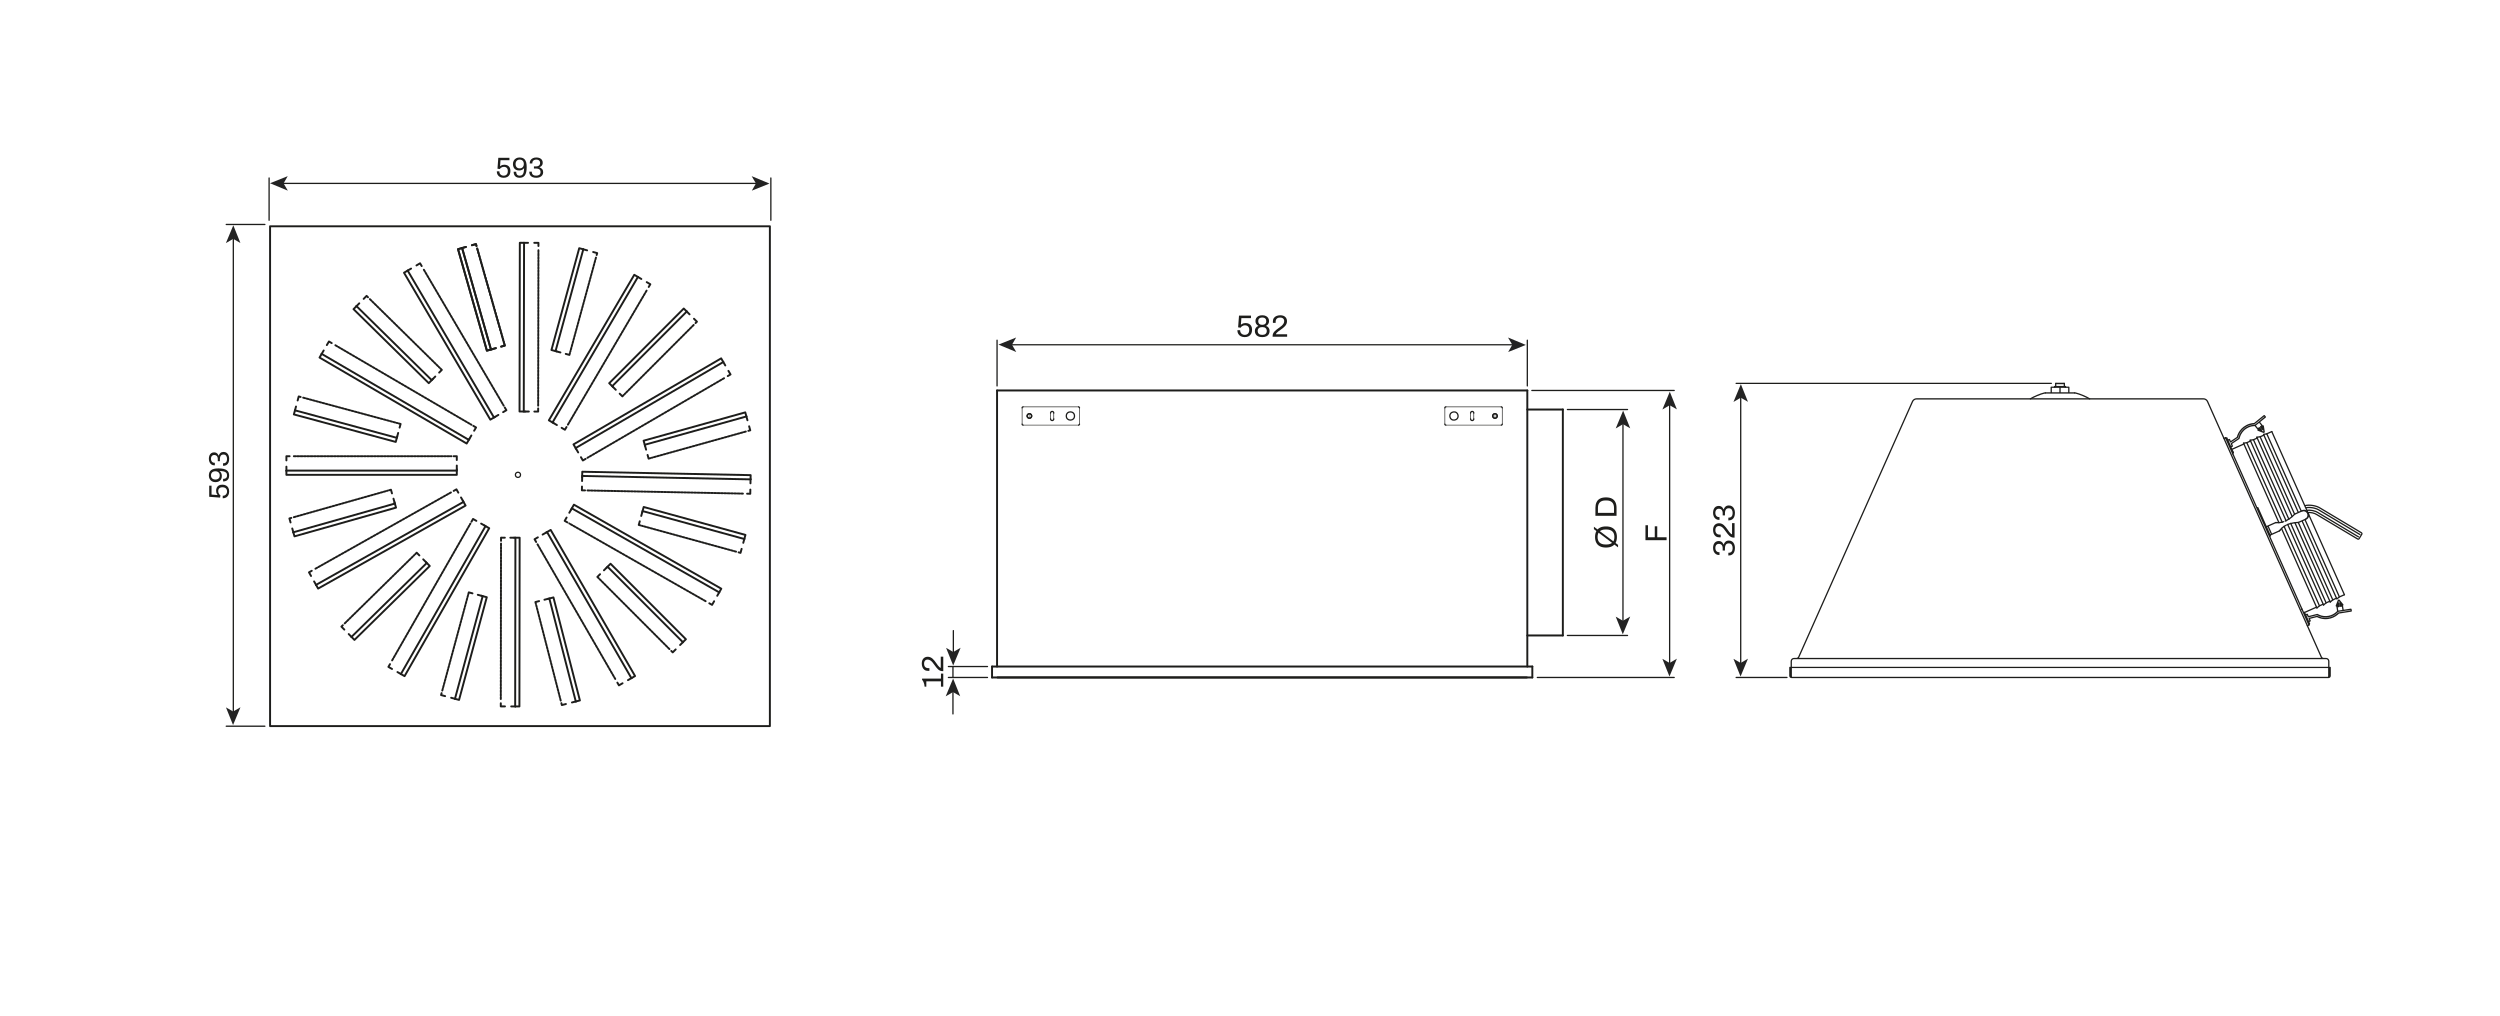<?xml version="1.0" encoding="UTF-8"?>
<svg id="Capa_1" data-name="Capa 1" xmlns="http://www.w3.org/2000/svg" xmlns:xlink="http://www.w3.org/1999/xlink" viewBox="0 0 1920 780">
  <defs>
    <style>
      .cls-1 {
        stroke-width: 1.55px;
      }

      .cls-1, .cls-2, .cls-3, .cls-4, .cls-5, .cls-6, .cls-7, .cls-8 {
        fill: none;
      }

      .cls-1, .cls-2, .cls-3, .cls-5, .cls-6, .cls-7 {
        stroke-linecap: round;
        stroke-linejoin: round;
      }

      .cls-1, .cls-2, .cls-3, .cls-5, .cls-6, .cls-7, .cls-8 {
        stroke: #1d1d1b;
      }

      .cls-9 {
        clip-path: url(#clippath-6);
      }

      .cls-10 {
        clip-path: url(#clippath-7);
      }

      .cls-11 {
        clip-path: url(#clippath-4);
      }

      .cls-2 {
        stroke-width: .207px;
      }

      .cls-12 {
        clip-path: url(#clippath-1);
      }

      .cls-13 {
        clip-path: url(#clippath-5);
      }

      .cls-5, .cls-6 {
        stroke-width: 1.5px;
      }

      .cls-14 {
        clip-path: url(#clippath-3);
      }

      .cls-15 {
        fill: #232323;
      }

      .cls-16 {
        fill: #1d1d1b;
      }

      .cls-6 {
        stroke-dasharray: 1.531 1.031;
      }

      .cls-17 {
        clip-path: url(#clippath-2);
      }

      .cls-7 {
        stroke-width: .5px;
      }

      .cls-18 {
        clip-path: url(#clippath);
      }
    </style>
    <clipPath id="clippath">
      <rect class="cls-4" x="156.447" y="116.991" width="436.357" height="441.531"/>
    </clipPath>
    <clipPath id="clippath-1">
      <rect class="cls-4" x="156.447" y="116.991" width="436.357" height="441.531"/>
    </clipPath>
    <clipPath id="clippath-2">
      <rect class="cls-4" x="156.447" y="116.991" width="436.357" height="441.531"/>
    </clipPath>
    <clipPath id="clippath-3">
      <rect class="cls-4" x="673.257" y="210.83" width="1141.598" height="341.086"/>
    </clipPath>
    <clipPath id="clippath-4">
      <rect class="cls-4" x="673.257" y="210.83" width="1141.598" height="341.086"/>
    </clipPath>
    <clipPath id="clippath-5">
      <rect class="cls-4" x="673.257" y="210.83" width="1141.598" height="341.086"/>
    </clipPath>
    <clipPath id="clippath-6">
      <rect class="cls-4" x="673.257" y="210.83" width="1141.598" height="341.086"/>
    </clipPath>
    <clipPath id="clippath-7">
      <rect class="cls-4" x="673.257" y="210.83" width="1141.598" height="341.086"/>
    </clipPath>
  </defs>
  <line class="cls-3" x1="206.666" y1="169.136" x2="206.666" y2="136.708"/>
  <line class="cls-3" x1="592.018" y1="169.136" x2="592.018" y2="136.708"/>
  <g class="cls-18">
    <line class="cls-3" x1="203.417" y1="557.737" x2="173.764" y2="557.737"/>
  </g>
  <line class="cls-3" x1="203.417" y1="172.385" x2="173.764" y2="172.385"/>
  <line class="cls-8" x1="210.25" y1="140.854" x2="587.65" y2="140.854"/>
  <g class="cls-12">
    <line class="cls-8" x1="179.188" y1="551.013" x2="179.188" y2="177.775"/>
  </g>
  <g class="cls-17">
    <g>
      <path class="cls-16" d="M175.994,377.422c0,1.054-.198,1.977-.593,2.768s-.962,1.405-1.702,1.845c-.739.439-1.622.659-2.647.659v-1.955c.688,0,1.282-.146,1.779-.439.498-.292.878-.692,1.142-1.197.264-.505.396-1.065.396-1.681,0-.629-.128-1.186-.384-1.669-.256-.483-.648-.86-1.175-1.131-.527-.271-1.193-.406-1.999-.406-.732,0-1.336.125-1.812.374-.476.249-.831.604-1.065,1.065-.234.461-.352.992-.352,1.592,0,.439.07.857.209,1.252.139.396.333.751.582,1.065.249.315.557.576.922.78l-.286,1.823-8.347-.637v-8.545h1.801v6.854l4.701.352c-.22-.249-.421-.531-.604-.846-.183-.314-.329-.677-.439-1.087s-.165-.879-.165-1.406c0-.864.169-1.647.505-2.351.337-.703.857-1.259,1.56-1.669.703-.41,1.611-.615,2.724-.615,1.099,0,2.043.208,2.833.626.791.417,1.392,1.014,1.801,1.79.41.776.615,1.706.615,2.79Z"/>
      <path class="cls-16" d="M175.994,365.209c0,1.069-.206,1.94-.615,2.614-.41.674-.966,1.164-1.669,1.472-.703.308-1.494.461-2.372.461v-1.977c.674,0,1.238-.099,1.691-.296.454-.198.791-.494,1.01-.89s.33-.893.33-1.494c0-.893-.23-1.578-.692-2.054-.461-.476-1.131-.809-2.01-1-.879-.19-1.926-.293-3.141-.308.322.19.626.476.912.857.285.381.513.824.681,1.329.168.505.253,1.043.253,1.615,0,1.083-.216,1.977-.648,2.68-.432.703-1.021,1.227-1.768,1.57-.747.344-1.582.517-2.504.517-1.025,0-1.915-.22-2.669-.659-.754-.439-1.34-1.04-1.757-1.801-.417-.761-.626-1.618-.626-2.57,0-.864.125-1.64.374-2.329.249-.688.652-1.27,1.208-1.746.557-.476,1.307-.838,2.251-1.087.944-.249,2.12-.373,3.525-.373,1.538,0,2.833.121,3.888.362,1.054.242,1.9.597,2.537,1.065.637.469,1.098,1.043,1.384,1.724.285.681.428,1.454.428,2.317ZM168.768,365.143c0-.717-.154-1.314-.461-1.79s-.717-.831-1.23-1.065-1.083-.352-1.713-.352c-.615,0-1.175.114-1.681.34-.505.228-.908.579-1.208,1.055-.3.476-.45,1.073-.45,1.79s.158,1.311.472,1.779c.315.469.729.816,1.241,1.043s1.091.34,1.735.34c.601,0,1.149-.11,1.647-.33s.897-.56,1.197-1.021c.3-.461.451-1.058.451-1.79Z"/>
      <path class="cls-16" d="M175.994,352.337c0,1.172-.18,2.16-.538,2.965-.359.806-.868,1.414-1.527,1.823-.659.41-1.442.615-2.35.615h-.286v-1.955h.286c.908,0,1.6-.289,2.076-.868.476-.578.714-1.38.714-2.405s-.223-1.853-.67-2.482-1.161-.945-2.142-.945c-.717,0-1.267.168-1.647.505s-.648.772-.802,1.307-.231,1.102-.231,1.702v1.582h-1.625v-1.647c0-.556-.088-1.069-.264-1.538-.176-.468-.465-.846-.868-1.131s-.926-.428-1.571-.428c-.585,0-1.062.128-1.428.384-.366.256-.64.604-.824,1.043-.183.439-.274.922-.274,1.45,0,.586.099,1.113.296,1.582.198.469.494.838.89,1.109s.894.406,1.494.406h.286v1.977h-.396c-.834,0-1.566-.216-2.196-.648-.629-.432-1.121-1.025-1.472-1.779-.352-.754-.527-1.622-.527-2.603,0-.966.154-1.819.461-2.559.308-.739.761-1.321,1.362-1.746s1.34-.637,2.218-.637c.645,0,1.19.118,1.637.352.447.234.816.542,1.109.923s.535.791.725,1.23h.088c.234-.805.659-1.479,1.274-2.021.615-.542,1.421-.812,2.417-.812.893,0,1.662.223,2.306.67.645.447,1.139,1.069,1.483,1.867.344.798.516,1.703.516,2.713Z"/>
    </g>
    <g>
      <path class="cls-16" d="M386.811,136.538c-1.054,0-1.977-.198-2.768-.593-.791-.396-1.406-.962-1.845-1.702-.439-.739-.659-1.622-.659-2.647h1.955c0,.688.146,1.282.439,1.779.292.498.692.878,1.197,1.142.505.264,1.065.396,1.681.396.629,0,1.186-.128,1.669-.384.483-.256.86-.648,1.131-1.175.271-.527.406-1.193.406-1.999,0-.732-.125-1.336-.374-1.812-.249-.476-.604-.831-1.065-1.065-.461-.234-.992-.352-1.592-.352-.439,0-.857.07-1.252.209-.396.139-.751.333-1.065.582-.315.249-.575.557-.78.922l-1.823-.286.637-8.347h8.544v1.801h-6.854l-.351,4.701c.249-.22.53-.421.846-.604.314-.183.677-.329,1.087-.439s.879-.165,1.406-.165c.864,0,1.647.169,2.351.505.703.337,1.259.857,1.669,1.56.41.703.615,1.611.615,2.724,0,1.099-.208,2.043-.626,2.833-.417.791-1.014,1.392-1.79,1.801-.776.41-1.706.615-2.79.615Z"/>
      <path class="cls-16" d="M399.024,136.538c-1.069,0-1.94-.206-2.614-.615-.674-.41-1.164-.966-1.472-1.669-.308-.703-.461-1.494-.461-2.372h1.977c0,.674.099,1.238.296,1.691.198.454.494.791.89,1.01s.893.33,1.494.33c.893,0,1.578-.23,2.054-.692.476-.461.809-1.131,1-2.01.19-.879.293-1.926.308-3.141-.19.322-.476.626-.857.912-.381.285-.824.513-1.329.681-.505.168-1.043.253-1.615.253-1.083,0-1.977-.216-2.68-.648-.703-.432-1.227-1.021-1.57-1.768-.344-.747-.517-1.582-.517-2.504,0-1.025.22-1.915.659-2.669.439-.754,1.04-1.34,1.801-1.757.761-.417,1.618-.626,2.57-.626.864,0,1.64.125,2.329.374.688.249,1.27.652,1.746,1.208.476.557.838,1.307,1.087,2.251.249.944.373,2.12.373,3.525,0,1.538-.121,2.833-.362,3.888-.242,1.054-.597,1.9-1.065,2.537-.469.637-1.043,1.098-1.724,1.384-.681.285-1.454.428-2.317.428ZM399.09,129.312c.717,0,1.314-.154,1.79-.461s.831-.717,1.065-1.23.352-1.083.352-1.713c0-.615-.114-1.175-.34-1.681-.228-.505-.579-.908-1.055-1.208-.476-.3-1.073-.45-1.79-.45s-1.311.158-1.779.472c-.469.315-.816.729-1.043,1.241s-.34,1.091-.34,1.735c0,.601.11,1.149.33,1.647s.56.897,1.021,1.197c.461.3,1.058.451,1.79.451Z"/>
      <path class="cls-16" d="M411.895,136.538c-1.172,0-2.16-.18-2.965-.538-.806-.359-1.414-.868-1.823-1.527-.41-.659-.615-1.442-.615-2.35v-.286h1.955v.286c0,.908.289,1.6.868,2.076.578.476,1.38.714,2.405.714s1.853-.223,2.482-.67.945-1.161.945-2.142c0-.717-.168-1.267-.505-1.647s-.772-.648-1.307-.802-1.102-.231-1.702-.231h-1.582v-1.625h1.647c.556,0,1.069-.088,1.538-.264.468-.176.846-.465,1.131-.868s.428-.926.428-1.571c0-.585-.128-1.062-.384-1.428-.256-.366-.604-.64-1.043-.824-.439-.183-.922-.274-1.45-.274-.586,0-1.113.099-1.582.296-.469.198-.838.494-1.109.89s-.406.894-.406,1.494v.286h-1.977v-.396c0-.834.216-1.566.648-2.196.432-.629,1.025-1.121,1.779-1.472.754-.352,1.622-.527,2.603-.527.966,0,1.819.154,2.559.461.739.308,1.321.761,1.746,1.362s.637,1.34.637,2.218c0,.645-.118,1.19-.352,1.637-.234.447-.542.816-.923,1.109s-.791.535-1.23.725v.088c.805.234,1.479.659,2.021,1.274.542.615.812,1.421.812,2.417,0,.893-.223,1.662-.67,2.306-.447.645-1.069,1.139-1.867,1.483-.798.344-1.703.516-2.713.516Z"/>
    </g>
  </g>
  <line class="cls-5" x1="761.889" y1="520.296" x2="1176.827" y2="520.296"/>
  <line class="cls-5" x1="761.889" y1="511.899" x2="1176.827" y2="511.899"/>
  <line class="cls-5" x1="761.889" y1="520.296" x2="761.889" y2="511.9"/>
  <line class="cls-5" x1="1176.826" y1="520.296" x2="1176.826" y2="511.9"/>
  <line class="cls-5" x1="1172.977" y1="299.882" x2="765.737" y2="299.882"/>
  <line class="cls-5" x1="1172.977" y1="299.882" x2="1172.977" y2="511.899"/>
  <line class="cls-5" x1="765.738" y1="299.882" x2="765.738" y2="511.899"/>
  <line class="cls-5" x1="1172.628" y1="520.296" x2="766.087" y2="520.296"/>
  <g class="cls-14">
    <path class="cls-3" d="M1149.887,319.478c0-.966-.784-1.75-1.75-1.75s-1.747.784-1.747,1.75.781,1.75,1.747,1.75,1.75-.784,1.75-1.75Z"/>
    <circle class="cls-3" cx="1116.649" cy="319.478" r="3.149" transform="translate(-36.756 182.993) rotate(-9.217)"/>
  </g>
  <line class="cls-7" x1="1110.352" y1="312.479" x2="1153.037" y2="312.479"/>
  <line class="cls-7" x1="1110.352" y1="326.474" x2="1153.037" y2="326.474"/>
  <line class="cls-7" x1="1153.735" y1="313.18" x2="1153.735" y2="325.776"/>
  <line class="cls-7" x1="1109.653" y1="313.18" x2="1109.653" y2="325.776"/>
  <line class="cls-7" x1="1131.869" y1="317.204" x2="1131.869" y2="321.752"/>
  <line class="cls-7" x1="1129.419" y1="317.204" x2="1129.419" y2="321.752"/>
  <g class="cls-11">
    <path class="cls-3" d="M1129.419,321.751c0,.676.547,1.227,1.223,1.227s1.226-.551,1.226-1.227"/>
    <path class="cls-3" d="M1131.869,317.204c0-.676-.547-1.227-1.227-1.227s-1.223.551-1.223,1.227"/>
    <path class="cls-3" d="M1110.352,312.479c-.385,0-.699.314-.699.699"/>
    <path class="cls-3" d="M1153.735,313.18c0-.385-.314-.699-.699-.699"/>
    <path class="cls-3" d="M1153.036,326.474c.385,0,.699-.311.699-.699"/>
    <path class="cls-3" d="M1109.653,325.775c0,.385.314.699.699.699"/>
    <path class="cls-3" d="M792.328,319.478c0-.966-.784-1.75-1.75-1.75s-1.75.784-1.75,1.75.784,1.75,1.75,1.75,1.75-.784,1.75-1.75Z"/>
    <circle class="cls-3" cx="822.065" cy="319.478" r="3.149"/>
  </g>
  <line class="cls-7" x1="828.363" y1="312.479" x2="785.682" y2="312.479"/>
  <line class="cls-7" x1="828.363" y1="326.474" x2="785.682" y2="326.474"/>
  <line class="cls-7" x1="784.98" y1="313.18" x2="784.98" y2="325.776"/>
  <line class="cls-7" x1="829.063" y1="313.18" x2="829.063" y2="325.776"/>
  <line class="cls-7" x1="806.847" y1="317.204" x2="806.847" y2="321.752"/>
  <line class="cls-7" x1="809.296" y1="317.204" x2="809.296" y2="321.752"/>
  <g class="cls-13">
    <path class="cls-3" d="M806.847,321.751c0,.676.547,1.227,1.223,1.227s1.227-.551,1.227-1.227"/>
    <path class="cls-3" d="M809.296,317.204c0-.676-.547-1.227-1.227-1.227s-1.223.551-1.223,1.227"/>
    <path class="cls-3" d="M829.063,313.18c0-.385-.314-.699-.699-.699"/>
    <path class="cls-3" d="M785.68,312.479c-.385,0-.699.314-.699.699"/>
    <path class="cls-3" d="M784.98,325.775c0,.385.314.699.699.699"/>
    <path class="cls-3" d="M828.363,326.474c.385,0,.699-.311.699-.699"/>
  </g>
  <line class="cls-5" x1="1172.977" y1="488.038" x2="1200.268" y2="488.038"/>
  <line class="cls-1" x1="1172.977" y1="314.507" x2="1200.268" y2="314.507"/>
  <line class="cls-5" x1="1200.267" y1="488.038" x2="1200.267" y2="314.507"/>
  <path class="cls-3" d="M732.175,503.502v-19.178M731.867,528.55v19.733M758.391,511.9h-30.021M758.391,520.296h-30.021"/>
  <line class="cls-3" x1="731.869" y1="520.296" x2="731.869" y2="511.9"/>
  <path class="cls-3" d="M1282.277,514.394v-205.931M1176.475,299.883h109.303M1180.675,520.296h105.103"/>
  <path class="cls-3" d="M1246.437,478.45v-155.175M1203.765,314.507h46.169M1203.765,488.038h46.169"/>
  <path class="cls-3" d="M776.05,264.778h387.3M1172.978,296.384v-35.103M765.738,296.384v-35.103"/>
  <g class="cls-9">
    <path class="cls-3" d="M792.329,319.478c0-.966-.784-1.75-1.75-1.75s-1.75.784-1.75,1.75.784,1.75,1.75,1.75,1.75-.784,1.75-1.75ZM1149.887,319.478c0-.966-.784-1.75-1.75-1.75s-1.747.784-1.747,1.75.781,1.75,1.747,1.75,1.75-.784,1.75-1.75Z"/>
  </g>
  <line class="cls-2" x1="1148.137" y1="317.256" x2="1148.137" y2="321.75"/>
  <line class="cls-2" x1="1150.384" y1="319.478" x2="1145.89" y2="319.478"/>
  <line class="cls-2" x1="788.331" y1="319.478" x2="792.825" y2="319.478"/>
  <line class="cls-2" x1="790.578" y1="317.256" x2="790.578" y2="321.75"/>
  <g class="cls-10">
    <path class="cls-3" d="M1750.927,407.36c.473-.591.949-1.186,1.568-1.774.395-.372.852-.743,1.358-1.091.51-.348,1.071-.672,1.635-.997M1765.034,401.255c-.328.014-.659.027-.993.047-.804.047-1.632.132-2.46.267-.862.139-1.72.324-2.575.554-.824.22-1.642.476-2.379.821-.112.051-.22.105-.328.162M1762.222,394.943c.007-.003.01-.007.014-.01.01-.014.024-.03.037-.044.003-.003.007-.01.01-.01M1753.752,400.673c-.453.142-.902.284-1.341.392-.544.135-1.064.22-1.571.274-.47.051-.926.081-1.352.078-.436-.003-.838-.041-1.24-.074M1747.788,401.329c.115.007.345.01.46.014M1755.002,400.2c.476-.22.949-.439,1.419-.689.598-.318,1.186-.689,1.754-1.081.547-.378,1.081-.781,1.591-1.199.524-.426,1.027-.875,1.504-1.331.328-.314.639-.635.953-.956M1770.994,398.649l-.297.132M1770.994,398.649c1.72-.801,2.467-2.848,1.662-4.572M1767.848,392.392l.301-.132M1772.656,394.078c-.74-1.747-2.761-2.561-4.507-1.818M1770.653,398.727c1.686-.787,2.416-2.794,1.629-4.48M1770.696,398.781c1.72-.801,2.463-2.848,1.666-4.568M1772.281,394.247c-.726-1.713-2.707-2.51-4.42-1.784M1772.362,394.213c-.743-1.75-2.764-2.565-4.514-1.821M1738.864,331.738v-.01c.01-.041.007-.081.003-.122M1738.523,332.012h-.01c-.041,0-.078-.01-.118-.024M1738.868,331.606l-.003.132M1737.918,329.829v.024c-.003.007-.007.014-.01.02s-.01.014-.017.017c-.007.007-.014.01-.02.014-.007,0-.014.003-.02.003-.01,0-.017,0-.024-.003-.007-.003-.014-.007-.02-.01-.007-.003-.01-.01-.014-.014M1736.928,330.579c.003.007.01.014.014.024.003.007.003.014.003.024,0,.007-.003.014-.003.024-.003.007-.01.014-.014.02s-.01.01-.017.014c-.007.003-.014.007-.024.01h-.02c-.007,0-.01-.003-.017-.003M1738.395,331.988l-1.328-.51-1.423-.544-1.473-.568M1738.158,327.139l.247,1.558.24,1.504.223,1.406M1734.154,330.248c-.03.024-.034.068-.01.098.007.007.02.017.027.02M1734.918,329.694c-.02-.017-.061-.017-.084.003M1734.154,330.248l.679-.551M1737.364,327.646c-.024.02-.03.057-.017.084M1737.364,327.646l.679-.551M1738.158,327.139c-.007-.037-.044-.064-.081-.057-.01,0-.024.007-.034.014M1736.928,330.579l-.152-.189-.159-.193-.155-.196-.159-.193-.159-.196-.159-.196-.159-.196-.159-.199M1736.533,328.322l.159.196.159.199.159.196.159.193.159.196.155.193.155.196.155.189M1733.985,329.396c.024.027.068.034.098.007M1735.668,329.021l-.399-.49M1735.269,328.531c-.024-.03-.068-.034-.098-.01M1735.171,328.521l-1.088.882M1736.138,327.832l.395.49M1736.144,327.734c-.03.024-.034.068-.007.098M1737.236,326.852l-1.091.882M1737.236,326.852c.03-.027.034-.068.01-.101M1735.134,324.142l2.112,2.608M1733.985,329.396l-2.139-2.639M1735.144,324.044c-.03.024-.037.068-.01.098M1734.918,329.694c.331.22.659.439,1.007.615.301.149.615.264.926.382M1737.918,329.829c-.047-.331-.098-.659-.182-.983-.098-.378-.243-.747-.389-1.115M1734.198,330.302l1.48.574,1.429.554,1.335.52M1738.82,331.647l-.23-1.416-.247-1.514-.257-1.564M1713.192,343.196l.007-.003.02-.01.014-.007.014-.003.007-.003.003-.003M1710.979,338.053l-.064.03M1731.802,326.73c.014,0,.034-.007.044-.017M1719.483,336.776c.014-.007.027-.027.03-.044M1732.211,326.416l-.044.037-.047.037-.044.037-.047.037-.047.037-.044.037-.047.037-.044.037M1719.483,336.776l-.351.237M1713.161,343.131c.017.034.057.051.095.034M1714.405,342.655c.037-.017.051-.057.037-.095M1714.405,342.655l-1.149.51M1713.648,340.783l.794,1.777M1713.675,340.695c-.027.02-.041.057-.027.088M1719.132,337.012l-5.457,3.683M1713.013,339.354c.017.034.057.051.091.034.003,0,.01-.003.014-.003M1713.117,339.384l5.129-3.46M1718.247,335.924s.003-.003.007-.007M1712.222,337.577l.791,1.777M1710.979,338.053c-.034.017-.051.057-.034.091M1710.979,338.053l1.152-.514M1712.222,337.577c-.017-.037-.057-.051-.091-.037M1731.333,325.328s.003,0,.003-.003M1737.094,322.466l-4.882,3.95M1739.76,320.307c.027-.024.034-.068.01-.098M1739.76,320.307l-.054.041-.152.125-.243.196-.331.27-.405.328-.459.372-.5.405-.52.422M1731.336,325.325l4.876-3.947M1738.976,319.229l.794.98M1737.05,322.409l.53-.429.51-.412.47-.382.412-.331.338-.274.25-.206.155-.125.054-.041M1738.976,319.229c-.024-.03-.068-.034-.098-.01M1736.212,321.378l.52-.422.5-.405.46-.372.405-.328.331-.267.247-.199.149-.125.054-.041M1718.274,335.884c0,.007-.007.017-.01.024l-.01.01M1731.333,325.328s-.003.003-.007.003c-.003.003-.014.007-.02.01h-.01M1731.802,326.73c-1.044.074-2.085.149-3.112.399-.615.152-1.223.365-1.818.622-.612.264-1.206.574-1.777.936-.75.476-1.456,1.037-2.088,1.659-.5.493-.953,1.024-1.365,1.581-.422.581-.797,1.193-1.102,1.828-.456.956-.74,1.966-1.027,2.977M1718.274,335.884c.122-.429.243-.862.392-1.284.213-.608.48-1.203.787-1.787.307-.581.652-1.145,1.047-1.689.392-.544.831-1.064,1.308-1.554.473-.49.987-.946,1.531-1.362.679-.517,1.406-.976,2.159-1.358.767-.389,1.564-.699,2.369-.939.808-.24,1.625-.412,2.44-.497.331-.034.662-.051.99-.071M1731.275,325.43c-.328.02-.655.037-.983.071-.791.081-1.585.24-2.372.47-.814.24-1.622.554-2.396.946-.75.382-1.47.835-2.146,1.348-.53.405-1.031.848-1.497,1.325-.48.493-.919,1.017-1.318,1.568-.382.53-.723,1.085-1.024,1.656-.311.585-.574,1.183-.787,1.794-.149.422-.267.848-.389,1.274M1719.118,336.935l.351-.233M1719.47,336.701c.284-1.014.571-2.027,1.024-2.99.291-.612.652-1.203,1.058-1.767.422-.585.892-1.139,1.409-1.649.635-.625,1.341-1.189,2.095-1.666.554-.348,1.129-.652,1.723-.912.615-.267,1.243-.49,1.879-.642,1.031-.25,2.078-.324,3.122-.399M1796.376,460.908s.003.003.007.007c.034.02.064.051.091.078M1795.876,461.087l.068-.108M1795.808,463.105c.003-.007.007-.014.01-.02.007-.007.014-.01.02-.014.007-.003.014-.007.024-.007.007-.003.014-.003.02,0,.007,0,.017.003.02.007.01.003.014.01.02.014.003.007.01.014.014.02,0,.003.003.01.003.017M1797.038,462.946c0-.007,0-.014.003-.024,0-.007.003-.017.007-.024.003-.007.01-.014.014-.017.007-.003.014-.01.024-.01.007-.003.014-.007.024-.007.007,0,.014.003.02.003.007.003.014.007.02.01.003.003.007.007.01.01M1796.474,460.993l.895,1.108.956,1.183.993,1.227M1794.254,465.311l.568-1.47.544-1.422.51-1.331M1799.275,464.622c.037-.003.064-.041.057-.078,0-.01-.007-.027-.014-.034M1798.336,464.72c.014.027.044.044.078.041M1799.275,464.622l-.862.139M1794.254,465.311c-.014.037.003.078.041.091.01.003.027.007.037.003M1795.193,465.267c.03-.003.058-.03.061-.061M1795.193,465.267l-.862.139M1798.998,465.446l.524,3.318M1798.998,465.446c-.007-.037-.041-.064-.081-.057M1797.531,465.608l1.385-.22M1797.45,465.551c.007.037.044.064.081.057M1796.295,465.804c.037-.007.064-.044.057-.081M1795.382,469.457l-.53-3.355M1794.909,466.024l1.385-.22M1797.352,464.926l.098.625M1794.909,466.024c-.041.003-.064.041-.057.078M1796.352,465.723l-.098-.622M1796.42,465.713h-.014l-.01.003-.014.003h-.02l-.003.003h-.007M1797.038,462.946l.037.243.041.247.041.247.037.247.041.247.041.25.037.25.041.25M1796.254,465.101l-.041-.25-.041-.25-.037-.25-.041-.25-.041-.247-.037-.247-.037-.243-.041-.243M1799.522,468.764c.007.037.044.064.081.057M1795.808,463.105c-.125.311-.25.622-.338.946-.101.372-.159.764-.216,1.156M1798.336,464.72c-.128-.27-.257-.541-.412-.794-.223-.368-.49-.703-.764-1.037M1799.265,464.554l-.993-1.24-.96-1.193-.899-1.118M1795.937,461.077l-.51,1.341-.544,1.433-.561,1.483M1772.96,477.434l.003-.003.02-.01.017-.007.014-.003.007-.003M1770.744,472.292h0l-.01.003-.01.007-.017.007-.017.01h-.01M1795.41,469.484c-.014.003-.03.014-.041.024M1779.715,471.947c-.014-.01-.037-.014-.054-.007M1795.41,469.484l.061-.007.057-.01.058-.01.061-.007.057-.01.057-.01.058-.01.057-.007M1779.252,472.042l.409-.101M1805.685,469.274l-.064.01-.193.03-.314.051-.419.068-.514.081-.585.091-.635.101-.659.105M1805.685,469.274c.041-.007.068-.041.061-.081M1805.546,467.95c-.003-.037-.041-.064-.078-.057M1802.079,468.43l.662-.105.635-.101.584-.091.514-.081.422-.068.311-.051.193-.03.068-.01M1805.745,469.193l-.199-1.243M1805.546,467.95l-.064.01-.196.034-.321.047-.429.071-.524.081-.598.095-.649.105-.672.105M1796.102,470.791s0,.003-.003.003M1802.302,469.812l-6.2.98M1795.876,469.413l6.204-.983M1774.173,476.894l-1.152.514M1772.93,477.37c.017.034.057.051.091.037M1774.173,476.894c.034-.017.051-.057.034-.095M1779.475,473.427s-.007.003-.007.003M1779.468,473.43l-6.004,1.497M1773.417,475.025l.791,1.774M1773.464,474.927c-.037.01-.061.047-.051.084,0,.003.003.007.003.014M1772.781,473.596c.014.03.047.047.081.041M1772.862,473.636l6.389-1.595M1771.987,471.815l.794,1.781M1770.744,472.292l1.152-.514M1770.744,472.292c-.034.017-.051.057-.034.091M1771.987,471.815c-.014-.037-.057-.051-.091-.037M1779.519,473.437c-.01-.003-.02-.007-.027-.01h-.017M1796.065,470.812l.003-.003c.007-.007.017-.01.024-.014h.007M1779.715,471.947c.5.264,1.004.53,1.531.753.524.223,1.074.402,1.639.547.591.149,1.193.26,1.808.328.615.064,1.24.088,1.865.061.612-.027,1.223-.098,1.828-.213.601-.112,1.2-.27,1.774-.47.574-.199,1.132-.443,1.666-.716.537-.277,1.051-.585,1.527-.933.733-.537,1.375-1.169,2.017-1.798M1796.065,470.812c-.324.314-.642.625-.983.919-.49.419-1.017.804-1.575,1.152-.557.351-1.142.669-1.754.943s-1.254.507-1.909.689c-.655.186-1.328.328-2.007.416-.848.112-1.706.142-2.551.095-.858-.047-1.7-.172-2.521-.368-.821-.196-1.612-.456-2.358-.794-.304-.135-.598-.28-.889-.426M1779.58,473.37c.291.145.581.291.882.426.723.328,1.493.588,2.287.781.828.203,1.683.331,2.554.378.835.047,1.686.017,2.527-.095.662-.084,1.318-.22,1.96-.399.659-.186,1.304-.419,1.923-.699.598-.267,1.173-.578,1.717-.919.561-.351,1.091-.74,1.578-1.162.338-.291.659-.601.976-.912M1795.393,469.558c-.642.635-1.287,1.267-2.021,1.808-.473.345-.98.652-1.507.926-.544.28-1.108.524-1.689.73-.571.196-1.156.355-1.754.47-.612.115-1.237.189-1.858.213-.618.027-1.233.007-1.842-.057-.625-.068-1.24-.182-1.838-.335-.561-.145-1.105-.324-1.629-.544-.534-.226-1.041-.497-1.547-.764M1779.708,472.004l-.409.098M1594.32,301.899c-.24-.074-.693-.139-.943-.128M1570.807,301.771c-.25-.01-.699.054-.939.128M1604.835,306.319c-2.544-1.588-7.602-3.713-10.515-4.42M1569.867,301.899c-2.916.706-7.974,2.831-10.515,4.42M1585.417,296.875v-2.311M1578.771,294.564v2.311M1578.909,294.425l-.138.139M1585.417,294.564l-.142-.139M1586.292,297.399v-.524M1577.896,296.875v.524M1767.831,467.963l.061-.189M1714.79,348.511l-.037.122M1715.175,347.287l-.068.213M1796.947,458.323l.047-.017M1792.521,460.3l.051-.03M1741.213,333.019l-.054.027M1736.79,334.992l-.051.017M1793.149,459.989l1.277-.568M1738.668,334.181l-1.281.568M1796.541,458.482c.03-.017.068-.03.098-.044.071-.03.132-.057.183-.078.041-.017.074-.03.098-.041.014-.003.027-.007.024-.007M1737.388,334.749c-.024.01-.047.024-.074.034-.074.034-.152.068-.22.098-.071.027-.132.054-.183.074-.041.017-.074.03-.101.041-.014.007-.024.01-.02.01M1792.558,460.266s.003-.003.007-.003c.003-.003.014-.007.027-.014.02-.01.047-.024.081-.044.047-.02.101-.044.162-.074.064-.03.139-.064.213-.098.034-.014.068-.027.101-.044M1741.175,333.052s-.003,0-.003.003c-.007,0-.017.007-.03.014-.02.01-.051.024-.081.041-.047.02-.101.044-.162.074-.037.017-.078.037-.118.054M1773.031,479.316l.639-.284M1710.201,336.485l-.635.284M1781.333,465.281l2.879-1.281M1728.427,338.709l-2.875,1.281M1786.449,463.003l2.875-1.281M1733.543,336.431l-2.875,1.284M1791.561,460.726l.96-.426M1796.994,458.307l3.517-1.564M1744.727,331.451l-3.514,1.568M1736.739,335.009l-.96.429M1769.828,470.403l9.268-4.126M1723.315,340.986l-9.268,4.126M1735.779,335.438l-2.524.355M1789.608,462.361l1.953-1.635M1725.552,339.989l-2.524.358M1779.38,466.916l1.953-1.635M1730.667,337.715l-2.524.355M1784.492,464.639l1.956-1.635M1772.038,480.526l1.277-.571M1709.279,336.13l-1.277.568M1750.602,407.728c.01-.003.024-.014.027-.02M1747.788,401.329c-.007,0-.02.003-.03.007M1750.93,407.36s.003-.003.003-.007M1748.257,401.342s-.007-.003-.01-.003M1765.121,401.258c.01,0,.024-.003.03-.007M1762.307,394.858c-.007.003-.02.014-.024.02M1738.55,332.008c.007-.003.014-.007.017-.01M1738.523,332.012c.007,0,.02-.003.027-.003M1738.837,331.775c.014-.007.024-.024.027-.037M1738.567,331.998l.27-.223M1796.376,460.908c-.014-.007-.034-.01-.047-.007M1795.984,460.956c-.014.003-.034.01-.041.024M1796.329,460.902l-.345.054"/>
    <path class="cls-3" d="M1374.625,512.599v6.437M1375.185,512.599h-.561M1375.185,519.036v-6.437M1374.625,519.036c.02.166.037.331.095.48.061.155.155.294.274.412.118.115.257.213.409.27.152.061.318.078.483.098M1375.185,519.036c.01.091.02.186.054.267.03.084.084.162.149.226.068.068.142.125.23.152.044.017.088.024.135.03M1374.625,519.036h.561M1788.43,519.712c.047-.007.095-.014.142-.03.084-.027.159-.084.223-.152.068-.064.122-.142.152-.226.034-.081.044-.176.054-.267M1788.301,520.296c.166-.02.331-.037.483-.098.152-.057.291-.155.409-.27.118-.118.213-.257.27-.412.061-.149.078-.314.098-.48M1789.001,512.599h.561M1789.001,519.036v-6.437M1789.562,519.036h-.561M1789.562,512.599v6.437M1788.508,519.036c-.017.166-.037.331-.051.48-.017.155-.034.294-.054.412-.017.115-.034.213-.051.27-.017.061-.034.078-.051.098M1375.885,520.296c-.017-.02-.034-.037-.051-.098-.02-.057-.037-.155-.051-.27-.017-.118-.037-.257-.054-.412-.017-.149-.034-.314-.051-.48M1788.301,520.296h-412.417M1375.679,512.599v6.437M1788.508,512.599v6.437M1375.679,512.599h412.829M1695.4,308.395c-.476-1.206-1.899-2.132-3.196-2.075M1471.983,306.32c-1.297-.057-2.72.868-3.196,2.075M1471.983,306.32h220.22M1695.4,308.395l87.31,196.102M1381.477,504.497l87.31-196.102M1782.709,504.497c.287.723,1.139,1.277,1.919,1.243M1379.561,505.74c.777.034,1.632-.52,1.916-1.243M1788.511,507.842v6.295M1788.508,514.221l.003-.084M1379.173,505.74h405.841M1377.774,505.74c-1.159,0-2.098.939-2.098,2.102M1377.774,505.74h1.399M1375.675,514.137v-6.295M1375.675,514.137l.003.084M1788.511,507.842c0-1.162-.939-2.102-2.098-2.102M1785.014,505.74h1.399M1582.093,297.4h6.751M1588.844,297.4v4.372M1582.093,297.4v4.372M1575.339,297.4h6.754M1575.339,297.4v4.372M1570.808,301.772h22.571M1585.418,294.565h-6.65M1578.91,294.423h6.366M1577.893,296.873h8.396M1813.91,410.183c.199-.331.091-.76-.24-.96M1813.596,409.176l.017.014.017.007.01.01.01.007.01.003.007.003v.003M1810.724,413.984c.017.01.054.034.074.044M1810.798,414.028c.331.199.764.091.96-.243M1782.165,390.393c-3.041-2.075-8.542-2.99-12.093-2.017M1779.293,395.198c-1.703-1.159-4.876-1.862-6.906-1.527M1782.165,390.393l31.43,18.783M1810.724,413.984l-31.43-18.786M1780.192,393.694c-2.115-1.439-6.004-2.217-8.508-1.7M1781.27,391.893c-2.622-1.784-7.389-2.642-10.468-1.879M1807.365,407.493l.791.47.77.463.74.443.689.412.625.372.547.328.459.274.358.216M1806.29,409.294l-26.098-15.6M1811.271,412.271l-.362-.213-.459-.274-.547-.331-.625-.372-.689-.412-.737-.443-.774-.46-.787-.473M1811.757,413.785l2.152-3.602M1781.27,391.893l26.095,15.6M1773.647,478.983l.01.024.007.014.003.01h.003M1710.203,336.483l.003.003.003.01.007.017.01.024M1773.08,477.706l.108.243.105.237.098.216.084.193.071.159.054.122.034.078.014.03M1769.775,470.286l3.305,7.42M1710.226,336.537l.01.02.017.041.027.057.034.078.044.098.051.115.057.132.068.149M1767.677,468.032c.071-.03.206-.091.277-.122M1710.534,337.227l4.673,10.498M1744.728,331.452l.003.007.074.169.176.392.274.615.372.831.466,1.051.564,1.267.655,1.473.747,1.676.835,1.875.919,2.061,1,2.25,1.078,2.423,1.156,2.592,1.223,2.747,1.287,2.896,1.352,3.031,1.406,3.159,1.46,3.274,1.5,3.375,1.544,3.47,1.581,3.548,1.608,3.612,1.632,3.666,1.649,3.707,1.662,3.734,1.446,3.24M1772.843,394.6l1.446,3.244,1.659,3.734,1.652,3.707,1.632,3.666,1.608,3.612,1.581,3.548,1.541,3.467,1.504,3.379,1.46,3.271,1.406,3.159,1.348,3.034,1.291,2.896,1.223,2.747,1.152,2.588,1.078,2.423,1,2.25.922,2.064.835,1.872.747,1.679.655,1.473.561,1.264.47,1.051.372.835.274.615.176.389.071.169.003.007M1715.207,347.725l-.639.284M1769.775,470.286l-.639.284M1767.971,399.996l1.524,3.426,1.727,3.879,1.71,3.838,1.686,3.784,1.652,3.713,1.615,3.632,1.575,3.534,1.524,3.419,1.47,3.301,1.406,3.159,1.341,3.014,1.27,2.852,1.193,2.683,1.115,2.497,1.027,2.311.939,2.108.845,1.899.75,1.686.652,1.463.551,1.237.449,1.007.341.767.233.53.132.287M1796.647,458.389l-1.656,1.389-.294.247M1770.208,398.999l1.504,3.386,1.71,3.835,1.689,3.798,1.669,3.744,1.635,3.676,1.598,3.592,1.558,3.494,1.507,3.386,1.453,3.264,1.392,3.125,1.328,2.98,1.257,2.825,1.179,2.652,1.102,2.47,1.017,2.284.929,2.088.838,1.882.743,1.669.642,1.446.547,1.227.443.993.338.764.237.524.125.287M1738.396,333.574l.132.291.233.53.341.767.449,1.007.551,1.233.652,1.466.75,1.683.845,1.902.939,2.108,1.031,2.308,1.112,2.5,1.193,2.683,1.27,2.852,1.341,3.014,1.409,3.159,1.466,3.298,1.524,3.423,1.575,3.534,1.615,3.632,1.652,3.713,1.686,3.784,1.71,3.838,1.727,3.879,1.524,3.426M1740.92,333.219l.128.287.233.527.338.76.443.993.547,1.227.645,1.45.743,1.666.838,1.882.926,2.085,1.02,2.287,1.098,2.473,1.183,2.652,1.257,2.821,1.325,2.98,1.396,3.129,1.449,3.261,1.507,3.386,1.558,3.497,1.598,3.592,1.635,3.673,1.669,3.744,1.689,3.798,1.71,3.835,1.504,3.382M1738.396,333.574l.382-.054,2.142-.301M1762.497,401.469l1.041,2.338,1.679,3.767,1.662,3.734,1.642,3.69,1.618,3.636,1.585,3.565,1.551,3.48,1.507,3.386,1.46,3.281,1.409,3.159,1.348,3.031,1.287,2.889,1.216,2.733,1.149,2.578,1.071,2.406.99,2.223.909,2.041.818,1.841.733,1.642.639,1.436.544,1.223.449,1.01.351.787.25.564.152.338.051.112M1733.256,335.794l.014.027.101.226.199.453.304.676.399.899.497,1.115.591,1.331.686,1.541.777,1.743.865,1.943.949,2.132,1.031,2.315,1.112,2.494,1.179,2.656,1.254,2.815,1.318,2.96,1.379,3.095,1.436,3.223,1.483,3.332,1.531,3.436,1.568,3.524,1.605,3.602,1.632,3.666,1.652,3.713,1.669,3.754,1.683,3.774.203.456M1765.085,401.256l.669,1.507,1.659,3.727,1.646,3.696,1.629,3.656,1.602,3.598,1.571,3.528,1.534,3.446,1.493,3.352,1.446,3.247,1.392,3.129,1.335,2.997,1.274,2.859,1.206,2.71,1.132,2.551,1.061,2.379.98,2.203.899,2.017.814,1.825.723,1.629.635,1.419.537,1.213.446.997.345.781.25.558.149.338.051.112M1735.781,335.436l.01.03.101.223.199.446.297.669.395.889.493,1.105.585,1.318.679,1.524.767,1.727.858,1.923.939,2.112,1.02,2.294,1.098,2.467,1.173,2.629,1.24,2.784,1.304,2.933,1.365,3.065,1.419,3.186,1.47,3.301,1.514,3.403,1.554,3.487,1.585,3.565,1.615,3.629,1.639,3.676,1.652,3.713,1.514,3.399M1752.195,405.855l1.115,2.504,1.676,3.767,1.666,3.734,1.642,3.693,1.618,3.636,1.588,3.561,1.551,3.484,1.504,3.386,1.463,3.281,1.406,3.159,1.348,3.027,1.287,2.889,1.216,2.737,1.149,2.578,1.071,2.402.99,2.227.909,2.037.818,1.845.733,1.642.639,1.436.544,1.223.449,1.007.351.787.25.564.152.341.051.112M1723.029,340.349l.014.027.101.226.199.453.301.676.402.895.497,1.118.591,1.331.686,1.541.777,1.743.865,1.939.949,2.135,1.031,2.315,1.108,2.49,1.186,2.659,1.25,2.815,1.318,2.96,1.379,3.095,1.436,3.22,1.483,3.335,1.531,3.436,1.568,3.524,1.605,3.602,1.632,3.663,1.652,3.717,1.669,3.751,1.683,3.778.28.632M1754.155,404.233l1.372,3.085,1.659,3.727,1.649,3.696,1.625,3.656,1.602,3.595,1.571,3.531,1.534,3.446,1.493,3.352,1.446,3.244,1.389,3.129,1.338,3,1.274,2.859,1.206,2.71,1.132,2.548,1.061,2.382.98,2.203.899,2.017.814,1.825.723,1.625.635,1.422.537,1.213.443.997.348.777.25.558.149.338.051.112M1725.553,339.99l.01.027.101.226.199.446.297.669.395.889.493,1.105.585,1.318.679,1.524.77,1.727.855,1.923.939,2.112,1.02,2.291,1.098,2.467,1.172,2.632,1.24,2.784,1.304,2.929,1.365,3.065,1.419,3.19,1.47,3.301,1.514,3.399,1.554,3.49,1.585,3.565,1.615,3.629,1.639,3.676,1.652,3.713,1.666,3.737.541,1.216M1756.949,402.773l1.477,3.311,1.676,3.764,1.662,3.737,1.646,3.69,1.615,3.636,1.588,3.565,1.551,3.48,1.507,3.386,1.46,3.281,1.409,3.159,1.348,3.031,1.284,2.886,1.22,2.737,1.149,2.578,1.068,2.402.99,2.227.909,2.037.821,1.845.73,1.642.642,1.436.544,1.223.449,1.01.351.787.25.564.149.338.051.112M1728.144,338.071l.014.027.098.226.203.453.301.676.399.899.497,1.115.591,1.331.689,1.541.774,1.743.865,1.939.949,2.135,1.031,2.315,1.112,2.49,1.183,2.659,1.254,2.815,1.318,2.96,1.379,3.095,1.433,3.22,1.483,3.335,1.531,3.436,1.571,3.524,1.602,3.602,1.632,3.663,1.652,3.717,1.673,3.751,1.679,3.778.652,1.456M1759.264,401.949l1.375,3.092,1.662,3.727,1.646,3.696,1.625,3.656,1.605,3.595,1.568,3.531,1.537,3.446,1.49,3.352,1.446,3.244,1.392,3.129,1.338,3,1.27,2.859,1.206,2.71,1.135,2.548,1.061,2.382.98,2.203.899,2.017.811,1.825.726,1.625.632,1.422.537,1.213.446.997.348.781.247.558.152.335.051.111M1730.665,337.713l.014.027.098.226.199.446.301.669.395.889.49,1.105.588,1.318.679,1.524.767,1.727.858,1.923.939,2.112,1.02,2.294,1.098,2.467,1.169,2.629,1.24,2.784,1.308,2.933,1.362,3.061,1.419,3.19,1.47,3.301,1.514,3.399,1.554,3.49,1.588,3.565,1.615,3.629,1.635,3.676,1.656,3.713,1.662,3.74.544,1.223M1733.969,389.859l5.899,13.255M1733.969,389.859l-.642.284M1739.869,403.114l.091.206.095.213.101.223.101.233.108.24.108.247.112.247.111.253M1743.096,410.362l.108.243.101.23.095.213.085.186.068.152.051.115.03.068.01.024M1743.643,411.592l-.639.287M1740.697,404.976l.301.672.301.672.301.672.297.676.301.672.301.672.297.676.301.672M1709.28,336.128l.051.115.149.338.253.564.348.787.449,1.007.547,1.223.639,1.439.733,1.649.824,1.852.912,2.048.997,2.244,1.081,2.426,1.159,2.602,1.233,2.771,1.304,2.933,1.375,3.082,1.433,3.223,1.493,3.352,1.548,3.473,1.595,3.585,1.639,3.683,1.679,3.767,1.71,3.845,1.74,3.906,1.76,3.957,1.781,3.994,1.791,4.017,1.794,4.034M1741.298,408.044l1.794,4.031,1.791,4.017,1.777,3.997,1.76,3.953,1.74,3.906,1.71,3.845,1.679,3.767,1.639,3.683,1.595,3.585,1.548,3.473,1.494,3.355,1.436,3.22,1.372,3.082,1.304,2.933,1.237,2.771,1.156,2.605,1.081,2.423,1,2.244.912,2.048.821,1.852.733,1.649.642,1.439.544,1.223.449,1.007.351.787.25.564.152.338.051.115M1747.789,401.33h0M1750.931,407.362h-.003M1750.631,407.71h-.003M1744.572,410.413h.007l.007-.003.014-.007.02-.01.024-.01.024-.01.03-.014.027-.014M1741.879,403.956l-.03.01-.027.014-.027.01-.02.01-.02.01-.014.007-.01.003h-.003M1747.461,401.469l.297-.132M1750.604,407.726l-.297.135M1741.879,403.956l5.565-2.48M1750.293,407.868l-5.568,2.477M1750.293,407.868l.014-.007M1747.444,401.476l.017-.007M1744.572,410.413c.037-.014.054-.057.037-.091M1744.572,410.413l-1.149.514M1740.578,404.533c-.037.017-.051.057-.037.091M1740.578,404.533l1.149-.514M1741.822,404.057c-.017-.037-.057-.051-.095-.037M1743.332,410.889c.014.037.054.051.091.037M1741.822,404.057l2.787,6.264M1765.16,401.249h-.007M1762.308,394.86s.003-.003.003-.003M1748.245,401.34h.01M1750.935,407.355l-.007.007M1770.698,398.783l-5.538,2.467M1762.311,394.856l5.538-2.467M1765.122,401.256h-.088M1750.928,407.362c-.078.084-.226.26-.301.348"/>
  </g>
  <path class="cls-3" d="M1336.867,512.312v-210.937M1575.411,294.423h-242.044M1372.385,520.296h-39.019"/>
  <g>
    <path class="cls-16" d="M1332.425,420.804c0,1.262-.193,2.326-.58,3.192-.386.868-.934,1.522-1.644,1.964s-1.553.662-2.531.662h-.307v-2.105h.307c.979,0,1.724-.311,2.235-.934.513-.623.769-1.486.769-2.591s-.24-1.994-.721-2.672c-.481-.678-1.25-1.018-2.307-1.018-.772,0-1.363.182-1.773.544-.41.363-.698.832-.863,1.407-.166.576-.249,1.187-.249,1.833v1.703h-1.75v-1.773c0-.6-.095-1.151-.283-1.656-.189-.504-.501-.91-.935-1.218s-.997-.461-1.691-.461c-.63,0-1.143.138-1.537.414-.394.275-.689.65-.887,1.123s-.296.993-.296,1.562c0,.631.106,1.198.319,1.702.213.505.532.903.958,1.194.426.292.962.438,1.608.438h.308v2.129h-.426c-.899,0-1.688-.232-2.365-.697s-1.207-1.104-1.585-1.916c-.379-.812-.567-1.746-.567-2.803,0-1.041.165-1.959.496-2.756.331-.796.82-1.423,1.467-1.88s1.442-.686,2.389-.686c.694,0,1.281.126,1.762.378.481.253.88.584,1.195.993.315.41.575.852.78,1.325h.095c.252-.867.709-1.593,1.371-2.177.663-.583,1.53-.875,2.603-.875.962,0,1.789.241,2.483.722.693.481,1.226,1.151,1.596,2.011.371.859.557,1.833.557,2.921Z"/>
    <path class="cls-16" d="M1332.14,412.88h-.686c-.663,0-1.273-.13-1.833-.391-.56-.26-1.072-.606-1.538-1.041-.465-.433-.91-.926-1.336-1.478s-.844-1.112-1.254-1.68c-.535-.772-1.072-1.486-1.608-2.141-.535-.654-1.115-1.179-1.738-1.572-.622-.395-1.32-.592-2.093-.592-.489,0-.935.114-1.337.343-.401.229-.721.572-.958,1.029-.236.457-.354,1.041-.354,1.75,0,.836.142,1.506.426,2.011s.662.871,1.136,1.1c.473.229.993.343,1.561.343h.97v2.059c-.078.016-.201.031-.366.047-.166.016-.358.023-.58.023-1.166,0-2.108-.26-2.826-.78-.717-.521-1.245-1.214-1.585-2.082-.339-.866-.508-1.805-.508-2.814,0-.898.122-1.671.366-2.317.245-.646.579-1.183,1.005-1.608s.911-.741,1.455-.946,1.115-.308,1.715-.308c.741,0,1.419.13,2.034.391.614.26,1.187.623,1.715,1.088s1.037,1.009,1.525,1.632c.489.623.985,1.297,1.49,2.022.331.505.682,1.001,1.052,1.49.371.488.745.906,1.124,1.253.378.348.741.568,1.088.662v-8.633h1.939v11.141Z"/>
    <path class="cls-16" d="M1332.425,393.84c0,1.262-.193,2.326-.58,3.193-.386.867-.934,1.522-1.644,1.963-.71.442-1.553.663-2.531.663h-.307v-2.105h.307c.979,0,1.724-.312,2.235-.935.513-.622.769-1.485.769-2.59s-.24-1.994-.721-2.673c-.481-.678-1.25-1.017-2.307-1.017-.772,0-1.363.182-1.773.544-.41.363-.698.832-.863,1.407-.166.576-.249,1.187-.249,1.833v1.703h-1.75v-1.774c0-.599-.095-1.15-.283-1.655-.189-.504-.501-.91-.935-1.218s-.997-.462-1.691-.462c-.63,0-1.143.139-1.537.414-.394.276-.689.65-.887,1.124-.197.473-.296.993-.296,1.561,0,.631.106,1.199.319,1.703.213.505.532.903.958,1.194.426.292.962.438,1.608.438h.308v2.129h-.426c-.899,0-1.688-.232-2.365-.697-.678-.466-1.207-1.104-1.585-1.916-.379-.812-.567-1.746-.567-2.803,0-1.041.165-1.959.496-2.756.331-.796.82-1.423,1.467-1.88s1.442-.687,2.389-.687c.694,0,1.281.127,1.762.379.481.252.88.583,1.195.993s.575.852.78,1.324h.095c.252-.866.709-1.592,1.371-2.176.663-.583,1.53-.875,2.603-.875.962,0,1.789.24,2.483.722.693.48,1.226,1.151,1.596,2.01.371.86.557,1.833.557,2.921Z"/>
  </g>
  <path class="cls-16" d="M1279.94,414.87h-16.226v-11.495h1.939v9.248h5.204v-8.42h1.915v8.42h7.167v2.247Z"/>
  <g>
    <path class="cls-16" d="M1242.667,420.378l-18.543-13.979v-1.892l18.543,13.955v1.915ZM1241.792,412.408c0,1.688-.308,3.135-.923,4.341s-1.545,2.137-2.791,2.791c-1.245.654-2.807.981-4.683.981-1.893,0-3.457-.327-4.695-.981-1.237-.654-2.164-1.585-2.779-2.791-.614-1.206-.922-2.653-.922-4.341s.308-3.134.922-4.34c.615-1.206,1.542-2.137,2.779-2.791,1.238-.654,2.803-.981,4.695-.981,1.876,0,3.438.327,4.683.981,1.246.654,2.176,1.585,2.791,2.791s.923,2.653.923,4.34ZM1239.852,412.408c0-.883-.118-1.683-.355-2.4-.236-.718-.61-1.324-1.123-1.821s-1.159-.879-1.939-1.147c-.78-.268-1.707-.401-2.779-.401h-.497c-1.088,0-2.021.134-2.803.401-.78.269-1.427.65-1.939,1.147-.512.497-.887,1.104-1.123,1.821s-.354,1.518-.354,2.4c0,.899.118,1.703.354,2.413.236.709.611,1.316,1.123,1.821.513.505,1.159.887,1.939,1.146.781.261,1.715.391,2.803.391h.497c1.072,0,1.999-.13,2.779-.391.78-.26,1.427-.642,1.939-1.146s.887-1.112,1.123-1.821c.237-.71.355-1.514.355-2.413Z"/>
    <path class="cls-16" d="M1241.508,396.112h-16.226v-6.055c0-1.703.284-3.154.852-4.353s1.447-2.116,2.638-2.755,2.731-.958,4.624-.958c1.86,0,3.39.319,4.588.958,1.199.639,2.086,1.557,2.661,2.755.576,1.198.863,2.649.863,4.353v6.055ZM1239.568,393.865v-3.761c0-.898-.114-1.703-.343-2.412-.229-.71-.58-1.316-1.053-1.821s-1.084-.887-1.833-1.147c-.749-.26-1.644-.391-2.685-.391h-.473c-1.072,0-1.983.131-2.732.391-.748.261-1.359.639-1.833,1.136-.473.496-.823,1.1-1.052,1.809-.229.71-.344,1.522-.344,2.437v3.761h12.347Z"/>
  </g>
  <g>
    <path class="cls-16" d="M724.428,527.357h-1.774v-4.092h-11.235v4.116h-1.324c-.047-.584-.134-1.187-.26-1.81-.126-.623-.327-1.234-.603-1.833-.276-.6-.635-1.144-1.076-1.632v-.946h14.499v-3.855h1.774v10.052Z"/>
    <path class="cls-16" d="M724.428,515.437h-.686c-.662,0-1.273-.13-1.833-.391-.56-.26-1.072-.606-1.537-1.04-.465-.434-.911-.927-1.336-1.479s-.843-1.111-1.253-1.68c-.536-.772-1.072-1.485-1.608-2.14s-1.116-1.179-1.739-1.573c-.623-.394-1.32-.592-2.093-.592-.489,0-.935.115-1.336.344-.402.229-.722.571-.958,1.028-.236.458-.355,1.041-.355,1.75,0,.836.142,1.507.426,2.011.284.505.663.871,1.135,1.1.473.229.994.343,1.561.343h.97v2.059c-.079.016-.201.031-.366.047-.166.016-.359.023-.58.023-1.167,0-2.109-.26-2.827-.78-.717-.521-1.245-1.214-1.584-2.081-.339-.867-.509-1.806-.509-2.814,0-.899.123-1.672.367-2.318.245-.646.58-1.183,1.005-1.608s.911-.741,1.455-.946c.544-.204,1.116-.308,1.715-.308.741,0,1.419.131,2.034.391.615.26,1.187.623,1.715,1.088.529.466,1.037,1.01,1.526,1.632.489.623.985,1.298,1.49,2.022.332.505.683,1.002,1.053,1.49.371.489.745.907,1.124,1.254s.741.567,1.088.662v-8.633h1.939v11.14Z"/>
  </g>
  <g>
    <path class="cls-16" d="M955.972,258.909c-1.136,0-2.129-.213-2.98-.639-.852-.425-1.514-1.037-1.986-1.833-.474-.796-.71-1.746-.71-2.85h2.105c0,.742.157,1.38.473,1.916.315.536.745.946,1.289,1.23s1.147.426,1.81.426c.678,0,1.277-.138,1.797-.414.521-.276.927-.698,1.219-1.265.291-.568.438-1.285.438-2.152,0-.789-.135-1.439-.402-1.952-.269-.512-.65-.895-1.147-1.147-.496-.252-1.068-.378-1.715-.378-.473,0-.922.075-1.348.225-.426.15-.809.359-1.147.627s-.619.599-.84.993l-1.963-.307.687-8.988h9.2v1.939h-7.379l-.379,5.062c.268-.237.571-.453.91-.65.34-.197.729-.355,1.171-.473s.946-.177,1.514-.177c.931,0,1.774.181,2.531.544s1.355.922,1.798,1.679c.44.757.662,1.735.662,2.933,0,1.183-.225,2.2-.675,3.051-.449.852-1.092,1.498-1.927,1.939-.836.441-1.838.662-3.004.662Z"/>
    <path class="cls-16" d="M969.406,258.909c-1.341,0-2.429-.213-3.264-.639-.836-.425-1.447-.993-1.833-1.703-.387-.709-.58-1.498-.58-2.365,0-.883.221-1.664.662-2.342.441-.678,1.136-1.198,2.083-1.561-.757-.394-1.33-.914-1.715-1.561-.387-.646-.58-1.363-.58-2.152,0-.835.193-1.588.58-2.259.386-.67.97-1.206,1.75-1.608.78-.402,1.746-.604,2.897-.604s2.113.201,2.886.604c.772.402,1.355.938,1.75,1.608.395.67.592,1.423.592,2.259,0,.789-.197,1.506-.592,2.152-.395.647-.97,1.167-1.727,1.561.962.363,1.659.883,2.093,1.561.434.678.651,1.459.651,2.342,0,.867-.193,1.656-.58,2.365s-.993,1.277-1.821,1.703c-.827.426-1.912.639-3.252.639ZM969.406,257.183c1.15,0,2.019-.268,2.602-.804.583-.536.875-1.269.875-2.2,0-.914-.292-1.64-.875-2.176-.583-.536-1.451-.804-2.602-.804s-2.022.269-2.613.804c-.592.536-.887,1.262-.887,2.176,0,.931.295,1.664.887,2.2.591.536,1.462.804,2.613.804ZM969.406,249.472c.962,0,1.719-.249,2.271-.745s.828-1.194.828-2.093c0-.883-.276-1.569-.828-2.058s-1.309-.733-2.271-.733-1.719.245-2.271.733-.828,1.175-.828,2.058c0,.899.276,1.597.828,2.093s1.309.745,2.271.745Z"/>
    <path class="cls-16" d="M977.377,258.626v-.686c0-.662.13-1.273.391-1.833.26-.56.606-1.072,1.04-1.537.434-.465.927-.911,1.479-1.336.552-.426,1.111-.843,1.68-1.253.772-.536,1.485-1.072,2.14-1.608s1.179-1.116,1.573-1.739c.394-.623.592-1.32.592-2.093,0-.489-.115-.935-.344-1.336-.229-.402-.571-.722-1.028-.958-.458-.236-1.041-.355-1.75-.355-.836,0-1.507.142-2.011.426-.505.284-.871.663-1.1,1.135-.229.473-.343.994-.343,1.561v.97h-2.059c-.016-.079-.031-.201-.047-.366-.016-.166-.023-.359-.023-.58,0-1.167.26-2.109.78-2.827.521-.717,1.214-1.245,2.081-1.584.867-.339,1.806-.509,2.814-.509.899,0,1.672.123,2.318.367.646.245,1.183.58,1.608,1.005s.741.911.946,1.455c.204.544.308,1.116.308,1.715,0,.741-.131,1.419-.391,2.034-.26.615-.623,1.187-1.088,1.715-.466.529-1.01,1.037-1.632,1.526-.623.489-1.298.985-2.022,1.49-.505.332-1.002.683-1.49,1.053-.489.371-.907.745-1.254,1.124s-.567.741-.662,1.088h8.633v1.939h-11.14Z"/>
  </g>
  <g>
    <g>
      <polyline class="cls-5" points="350.816 360.452 350.816 364.675 219.957 364.675 219.957 361.588"/>
      <line class="cls-5" x1="219.959" y1="361.427" x2="350.817" y2="361.427"/>
      <line class="cls-6" x1="225.693" y1="350.38" x2="346.726" y2="350.38"/>
      <path class="cls-5" d="M350.817,357.54v2.912M348.373,350.38h2.445v2.909M219.959,353.574v-3.194h2.445M219.959,361.588v-3.194"/>
    </g>
    <g>
      <polyline class="cls-5" points="360.523 336.981 358.392 340.627 245.412 274.597 246.97 271.931"/>
      <line class="cls-5" x1="247.053" y1="271.793" x2="360.032" y2="337.823"/>
      <line class="cls-6" x1="257.578" y1="265.149" x2="362.074" y2="326.222"/>
      <path class="cls-5" d="M361.993,334.468l-1.469,2.514M363.496,327.052l2.111,1.234-1.468,2.511M251.015,265.013l1.612-2.758,2.111,1.234M246.971,271.932l1.612-2.758"/>
    </g>
    <g>
      <polyline class="cls-5" points="380.217 320.151 376.575 322.29 310.288 209.46 312.951 207.896"/>
      <line class="cls-5" x1="313.09" y1="207.816" x2="379.377" y2="320.646"/>
      <line class="cls-6" x1="325.52" y1="207.165" x2="386.829" y2="311.523"/>
      <path class="cls-5" d="M382.727,318.677l-2.511,1.475M387.663,312.942l1.238,2.108-2.508,1.473M319.861,203.839l2.754-1.618,1.238,2.108M312.951,207.898l2.754-1.618"/>
    </g>
    <g>
      <polyline class="cls-5" points="403.23 316.054 399.007 316.047 399.225 186.474 402.312 186.479"/>
      <line class="cls-5" x1="402.473" y1="186.481" x2="402.255" y2="316.054"/>
      <line class="cls-6" x1="413.51" y1="192.178" x2="413.309" y2="312.021"/>
      <path class="cls-5" d="M406.141,316.06l-2.912-.005M413.306,313.652l-.004,2.421-2.909-.005M410.326,186.494l3.194.005-.004,2.421M402.311,186.481l3.194.005"/>
    </g>
    <g>
      <polyline class="cls-5" points="425.169 324.945 421.526 322.807 487.118 211.062 489.781 212.625"/>
      <line class="cls-5" x1="489.919" y1="212.708" x2="424.327" y2="324.453"/>
      <line class="cls-6" x1="496.571" y1="223.197" x2="435.905" y2="326.551"/>
      <path class="cls-5" d="M427.679,326.42l-2.511-1.474M435.08,327.957l-1.225,2.088-2.509-1.473M496.691,216.683l2.755,1.617-1.225,2.088M489.779,212.626l2.755,1.617"/>
    </g>
    <g>
      <polyline class="cls-5" points="442.569 344.945 440.443 341.295 553.852 275.23 555.406 277.898"/>
      <line class="cls-5" x1="555.486" y1="278.038" x2="442.077" y2="344.103"/>
      <line class="cls-6" x1="556.076" y1="290.478" x2="451.183" y2="351.583"/>
      <path class="cls-5" d="M444.033,347.461l-1.466-2.516M449.756,352.414l-2.119,1.234-1.464-2.514M559.438,284.823l1.608,2.76-2.119,1.234M555.404,277.898l1.608,2.76"/>
    </g>
    <g>
      <polyline class="cls-5" points="447.1 366.511 447.186 362.289 576.491 364.909 576.428 367.996"/>
      <line class="cls-5" x1="576.424" y1="368.156" x2="447.119" y2="365.536"/>
      <line class="cls-6" x1="570.533" y1="379.086" x2="450.938" y2="376.663"/>
      <path class="cls-5" d="M447.04,369.422l.059-2.911M449.31,376.63l-2.416-.049.059-2.908M576.265,376.007l-.065,3.194-2.416-.049M576.427,367.995l-.065,3.194"/>
    </g>
    <g>
      <polyline class="cls-5" points="438.674 391.268 440.765 387.599 553.95 452.116 552.42 454.799"/>
      <line class="cls-5" x1="552.339" y1="454.937" x2="439.155" y2="390.42"/>
      <line class="cls-6" x1="541.909" y1="461.707" x2="437.223" y2="402.034"/>
      <path class="cls-5" d="M437.231,393.796l1.442-2.53M435.799,401.223l-2.114-1.205,1.441-2.527M548.451,461.76l-1.582,2.775-2.114-1.205M552.419,454.797l-1.582,2.775"/>
    </g>
    <g>
      <polyline class="cls-5" points="419.27 409.099 422.927 406.987 487.725 519.206 485.052 520.75"/>
      <line class="cls-5" x1="484.912" y1="520.829" x2="420.113" y2="408.61"/>
      <line class="cls-6" x1="472.505" y1="521.435" x2="412.573" y2="417.643"/>
      <path class="cls-5" d="M416.748,410.554l2.522-1.456M411.757,416.231l-1.211-2.096,2.519-1.455M478.111,524.756l-2.766,1.597-1.21-2.096M485.052,520.748l-2.766,1.597"/>
    </g>
    <g>
      <polyline class="cls-5" points="394.858 412.951 399.082 412.957 398.903 542.541 395.815 542.536"/>
      <line class="cls-5" x1="395.654" y1="542.534" x2="395.834" y2="412.951"/>
      <line class="cls-6" x1="384.615" y1="536.84" x2="384.781" y2="416.987"/>
      <path class="cls-5" d="M391.947,412.946l2.912.004M384.783,415.356l.003-2.421,2.909.004M387.801,542.524l-3.194-.004.003-2.421M395.816,542.535l-3.194-.004"/>
    </g>
    <g>
      <polyline class="cls-5" points="372.044 403.568 375.71 405.666 310.707 519.273 308.027 517.739"/>
      <line class="cls-5" x1="307.888" y1="517.658" x2="372.891" y2="404.051"/>
      <line class="cls-6" x1="301.148" y1="507.193" x2="361.27" y2="402.117"/>
      <path class="cls-5" d="M369.518,402.121l2.528,1.446M362.088,400.687l1.214-2.122,2.525,1.445M301.072,513.758l-2.773-1.586,1.214-2.122M308.028,517.739l-2.773-1.586"/>
    </g>
    <g>
      <polyline class="cls-5" points="355.494 384.594 357.565 388.275 244.315 452.018 242.801 449.328"/>
      <line class="cls-5" x1="242.723" y1="449.187" x2="355.973" y2="385.443"/>
      <line class="cls-6" x1="242.268" y1="436.767" x2="347.014" y2="377.81"/>
      <path class="cls-5" d="M354.067,382.057l1.428,2.538M348.439,377.007l2.116-1.191,1.427,2.535M238.872,442.344l-1.567-2.784,2.116-1.191M242.803,449.328l-1.567-2.784"/>
    </g>
    <g>
      <polyline class="cls-5" points="327.084 431.663 330.043 434.677 272.219 491.454 270.056 489.25"/>
      <line class="cls-5" x1="269.944" y1="489.135" x2="327.768" y2="432.359"/>
      <line class="cls-6" x1="264.738" y1="478.764" x2="318.22" y2="426.251"/>
      <path class="cls-5" d="M325.045,429.586l2.04,2.078M318.948,425.537l1.08-1.061,2.038,2.076M264.442,483.532l-2.238-2.279,1.08-1.061M270.057,489.25l-2.238-2.279"/>
    </g>
    <g>
      <polyline class="cls-5" points="302.989 385.798 304.139 389.863 226.159 411.916 225.319 408.945"/>
      <line class="cls-5" x1="225.276" y1="408.79" x2="303.255" y2="386.737"/>
      <line class="cls-6" x1="225.687" y1="397.194" x2="297.811" y2="376.796"/>
      <path class="cls-5" d="M302.198,382.997l.792,2.802M298.792,376.518l1.457-.412.792,2.799M223.139,401.234l-.869-3.074,1.457-.412M225.32,408.946l-.869-3.074"/>
    </g>
    <g>
      <polyline class="cls-5" points="305.032 335.317 303.931 339.395 225.693 318.274 226.498 315.293"/>
      <line class="cls-5" x1="226.541" y1="315.138" x2="304.779" y2="336.259"/>
      <line class="cls-6" x1="232.849" y1="305.399" x2="305.212" y2="324.933"/>
      <path class="cls-5" d="M305.791,332.507l-.759,2.811M306.196,325.199l1.462.395-.758,2.808M228.588,307.557l.833-3.084,1.462.395M226.499,315.294l.833-3.084"/>
    </g>
    <g>
      <polyline class="cls-5" points="332.249 291.251 329.288 294.263 271.511 237.438 273.676 235.237"/>
      <line class="cls-5" x1="273.79" y1="235.123" x2="331.566" y2="291.948"/>
      <line class="cls-6" x1="284.068" y1="229.737" x2="337.506" y2="282.295"/>
      <path class="cls-5" d="M334.291,289.177l-2.042,2.076M338.233,283.01l1.079,1.062-2.04,2.074M279.296,229.524l2.24-2.277,1.079,1.062M273.676,235.238l2.24-2.277"/>
    </g>
    <g>
      <polyline class="cls-5" points="377.999 268.159 373.936 269.314 351.77 191.366 354.74 190.522"/>
      <line class="cls-5" x1="354.895" y1="190.479" x2="377.061" y2="268.426"/>
      <line class="cls-6" x1="366.492" y1="190.873" x2="386.994" y2="262.968"/>
      <path class="cls-5" d="M380.799,267.363l-2.801.796M387.273,263.949l.414,1.456-2.798.796M362.448,188.331l3.073-.874.414,1.456M354.74,190.523l3.073-.874"/>
    </g>
    <g>
      <polyline class="cls-5" points="427.592 269.913 423.517 268.802 444.845 190.62 447.824 191.433"/>
      <line class="cls-5" x1="447.979" y1="191.476" x2="426.651" y2="269.657"/>
      <line class="cls-6" x1="457.702" y1="197.81" x2="437.975" y2="270.121"/>
      <path class="cls-5" d="M430.4,270.68l-2.809-.766M437.707,271.104l-.398,1.461-2.806-.766M455.555,193.543l3.082.841-.398,1.461M447.823,191.434l3.082.841"/>
    </g>
    <g>
      <polyline class="cls-5" points="470.857 297.286 467.868 294.302 525.129 236.957 527.314 239.139"/>
      <line class="cls-5" x1="527.427" y1="239.253" x2="470.166" y2="296.598"/>
      <line class="cls-6" x1="532.734" y1="249.572" x2="479.773" y2="302.61"/>
      <path class="cls-5" d="M472.916,299.344l-2.061-2.058M479.053,303.332l-1.07,1.071-2.058-2.055M532.983,244.802l2.26,2.257-1.07,1.071M527.312,239.139l2.26,2.257"/>
    </g>
    <g>
      <polyline class="cls-5" points="495.427 342.527 494.294 338.459 572.358 316.706 573.187 319.681"/>
      <line class="cls-5" x1="573.229" y1="319.836" x2="495.165" y2="341.588"/>
      <line class="cls-6" x1="572.773" y1="331.431" x2="500.571" y2="351.549"/>
      <path class="cls-5" d="M496.208,345.332l-.782-2.805M499.588,351.823l-1.458.406-.781-2.802M575.337,327.4l.857,3.077-1.458.406M573.186,319.68l.857,3.077"/>
    </g>
    <g>
      <polyline class="cls-5" points="493.234 393.437 494.353 389.364 572.498 410.825 571.68 413.803"/>
      <line class="cls-5" x1="571.636" y1="413.958" x2="493.492" y2="392.496"/>
      <line class="cls-6" x1="565.286" y1="423.669" x2="493.009" y2="403.82"/>
      <path class="cls-5" d="M492.462,396.244l.771-2.808M492.026,403.55l-1.46-.401.77-2.805M569.557,421.53l-.846,3.08-1.46-.401M571.679,413.802l-.846,3.08"/>
    </g>
    <g>
      <polyline class="cls-5" points="465.905 435.941 468.894 432.957 526.765 490.926 524.58 493.107"/>
      <line class="cls-5" x1="524.465" y1="493.22" x2="466.594" y2="435.252"/>
      <line class="cls-6" x1="514.111" y1="498.484" x2="460.586" y2="444.869"/>
      <path class="cls-5" d="M463.844,437.997l2.061-2.057M459.857,444.14l-1.081-1.083,2.059-2.055M518.908,498.768l-2.261,2.257-1.081-1.083M524.58,493.106l-2.261,2.257"/>
    </g>
    <g>
      <polyline class="cls-5" points="420.948 459.872 425.039 458.821 445.356 537.937 442.365 538.705"/>
      <line class="cls-5" x1="442.209" y1="538.744" x2="421.893" y2="459.628"/>
      <line class="cls-6" x1="430.619" y1="538.025" x2="411.828" y2="464.849"/>
      <path class="cls-5" d="M418.129,460.595l2.821-.724M411.572,463.854l-.38-1.478,2.817-.724M434.603,540.697l-3.094.795-.38-1.478M442.366,538.704l-3.094.795"/>
    </g>
    <g>
      <polyline class="cls-5" points="377.999 268.159 373.936 269.314 351.77 191.366 354.74 190.522"/>
      <line class="cls-5" x1="354.895" y1="190.479" x2="377.061" y2="268.426"/>
      <line class="cls-6" x1="366.492" y1="190.873" x2="386.994" y2="262.968"/>
      <path class="cls-5" d="M380.799,267.363l-2.801.796M387.273,263.949l.414,1.456-2.798.796M362.448,188.331l3.073-.874.414,1.456M354.74,190.523l3.073-.874"/>
    </g>
    <g>
      <polyline class="cls-5" points="369.764 457.564 373.842 458.665 352.548 537.524 349.567 536.719"/>
      <line class="cls-5" x1="349.412" y1="536.676" x2="370.706" y2="457.817"/>
      <line class="cls-6" x1="339.68" y1="530.34" x2="359.375" y2="457.403"/>
      <path class="cls-5" d="M366.954,456.804l2.811.759M359.643,456.411l.398-1.473,2.808.758M341.831,534.629l-3.084-.833.398-1.473M349.568,536.718l-3.084-.833"/>
    </g>
    <rect class="cls-5" x="207.417" y="173.78" width="383.85" height="383.85"/>
  </g>
  <circle class="cls-3" cx="397.793" cy="364.675" r="1.977"/>
  <polygon class="cls-15" points="590.966 140.978 577.388 146.43 580.571 140.882 577.284 135.278 590.966 140.978"/>
  <polygon class="cls-15" points="207.384 140.73 220.962 135.278 217.779 140.826 221.066 146.43 207.384 140.73"/>
  <polygon class="cls-15" points="179.183 173.034 184.634 186.612 179.087 183.429 173.482 186.716 179.183 173.034"/>
  <polygon class="cls-15" points="178.982 556.841 173.53 543.263 179.078 546.446 184.682 543.159 178.982 556.841"/>
  <polygon class="cls-15" points="766.809 264.654 780.387 259.202 777.204 264.75 780.491 270.354 766.809 264.654"/>
  <polygon class="cls-15" points="1171.841 264.902 1158.263 270.354 1161.446 264.806 1158.159 259.202 1171.841 264.902"/>
  <polygon class="cls-15" points="1246.561 315.371 1252.013 328.949 1246.465 325.766 1240.861 329.052 1246.561 315.371"/>
  <polygon class="cls-15" points="1282.401 300.826 1287.853 314.404 1282.305 311.221 1276.701 314.507 1282.401 300.826"/>
  <polygon class="cls-15" points="1282.153 519.547 1276.701 505.969 1282.249 509.152 1287.853 505.866 1282.153 519.547"/>
  <polygon class="cls-15" points="1246.313 487.166 1240.861 473.588 1246.409 476.771 1252.013 473.484 1246.313 487.166"/>
  <polygon class="cls-15" points="1336.991 295.03 1342.443 308.608 1336.895 305.425 1331.291 308.711 1336.991 295.03"/>
  <polygon class="cls-15" points="1336.742 519.547 1331.291 505.969 1336.839 509.152 1342.443 505.866 1336.742 519.547"/>
  <polygon class="cls-15" points="731.992 521.109 737.443 534.687 731.895 531.504 726.291 534.791 731.992 521.109"/>
  <polygon class="cls-15" points="732.051 511.138 726.599 497.56 732.147 500.743 737.751 497.457 732.051 511.138"/>
</svg>